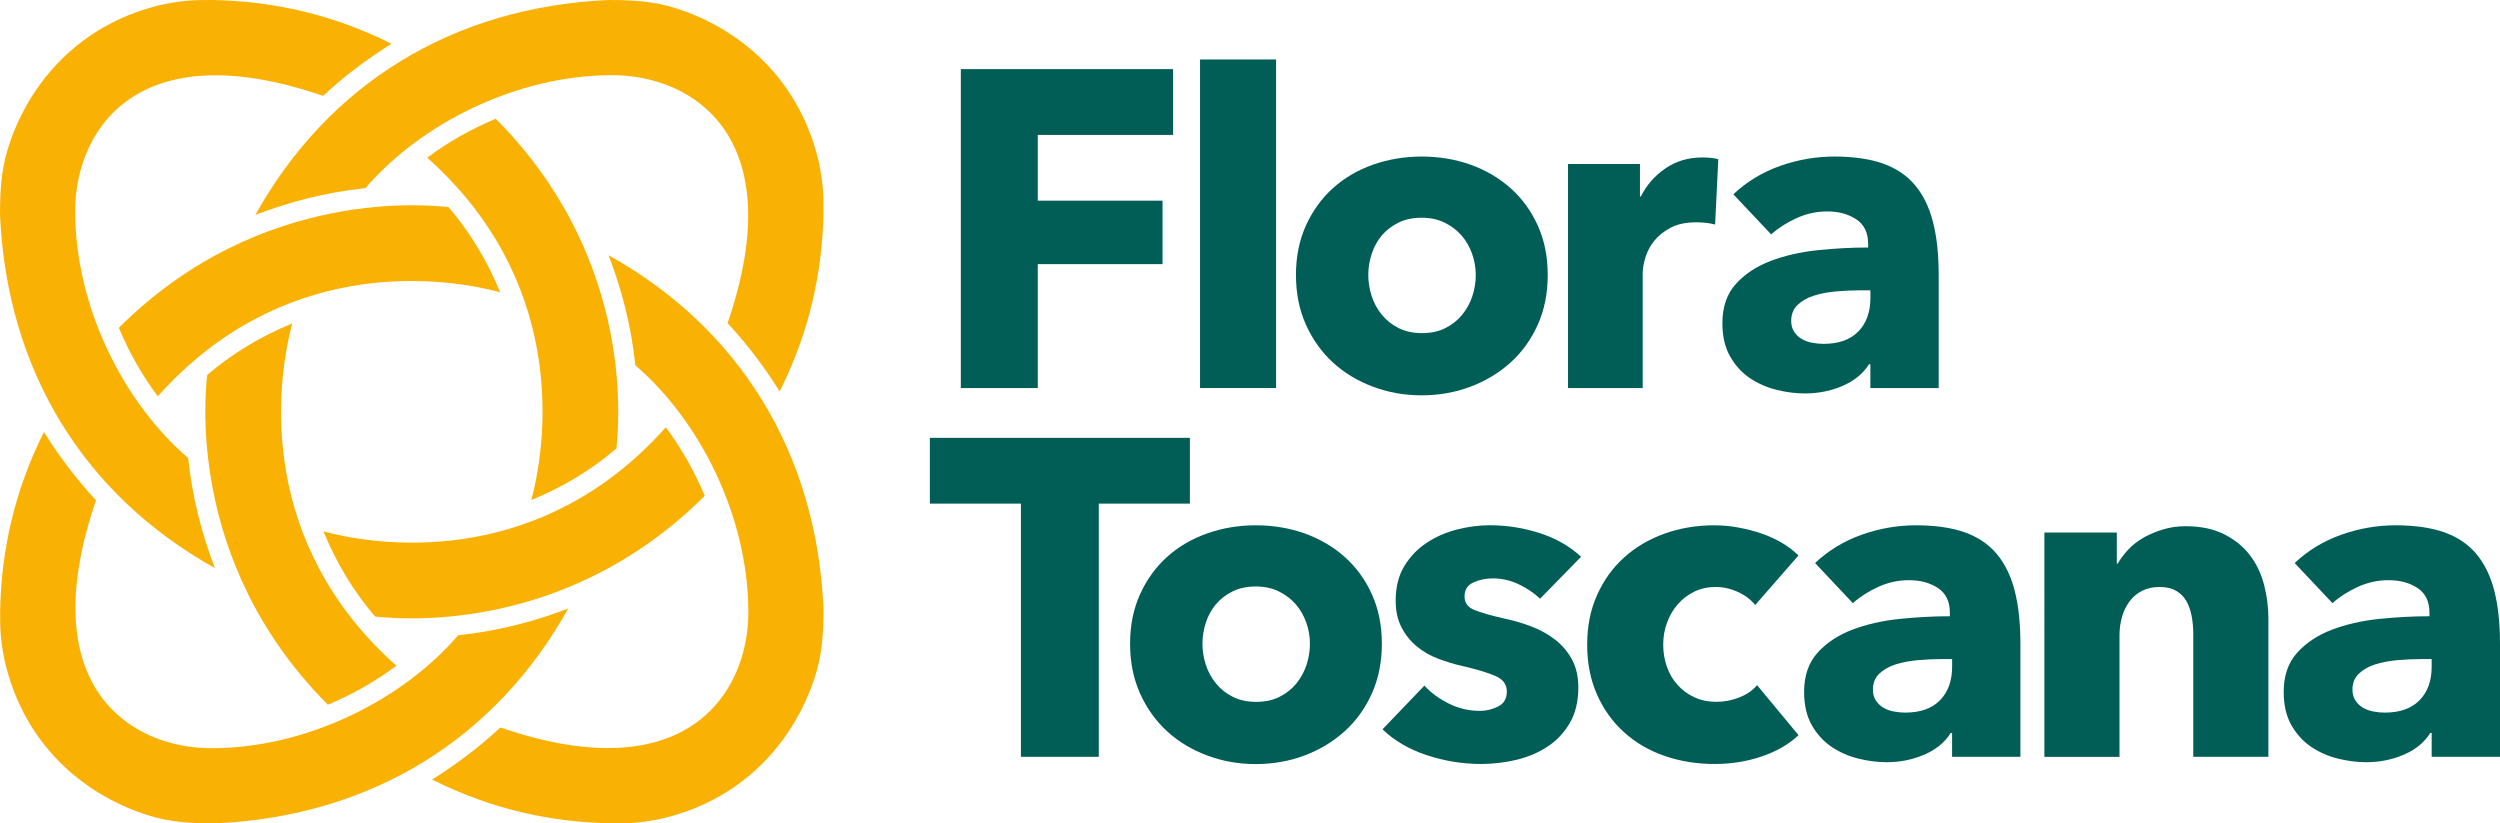 <?xml version="1.0" encoding="UTF-8"?>
<svg id="Livello_1" data-name="Livello 1" xmlns="http://www.w3.org/2000/svg" viewBox="0 0 519.19 171">
  <defs>
    <style>
      .cls-1 {
        fill: #005e56;
      }

      .cls-2 {
        fill: #f9b104;
      }
    </style>
  </defs>
  <g>
    <path class="cls-1" d="M215.52,28.01v13.66h25.91v13.19h-25.91v25.73h-15.98V14.36h44.07v13.66h-28.09Z"/>
    <path class="cls-1" d="M249.22,80.59V12.35h15.79v68.24h-15.79Z"/>
    <path class="cls-1" d="M321.43,57.11c0,3.81-.69,7.25-2.08,10.34-1.39,3.09-3.28,5.71-5.67,7.86-2.4,2.15-5.17,3.82-8.32,5.01-3.15,1.18-6.53,1.78-10.12,1.78s-6.89-.59-10.07-1.78c-3.18-1.18-5.96-2.85-8.32-5.01s-4.24-4.77-5.63-7.86c-1.39-3.09-2.08-6.53-2.08-10.34s.69-7.23,2.08-10.29c1.39-3.06,3.26-5.64,5.63-7.77,2.36-2.12,5.14-3.74,8.32-4.86,3.18-1.12,6.54-1.68,10.07-1.68s6.97.56,10.12,1.68c3.15,1.12,5.93,2.75,8.32,4.86,2.39,2.12,4.29,4.71,5.67,7.77,1.39,3.06,2.08,6.49,2.08,10.29ZM306.48,57.11c0-1.5-.25-2.96-.76-4.4-.51-1.43-1.23-2.7-2.18-3.79-.95-1.09-2.11-1.98-3.5-2.67-1.39-.69-3-1.03-4.82-1.03s-3.44.34-4.82,1.03c-1.39.69-2.54,1.58-3.45,2.67-.91,1.09-1.61,2.35-2.08,3.79-.47,1.44-.71,2.9-.71,4.4s.24,2.96.71,4.4c.47,1.44,1.18,2.73,2.13,3.88.95,1.15,2.11,2.07,3.5,2.76,1.39.69,2.99,1.03,4.82,1.03s3.44-.34,4.82-1.03c1.39-.69,2.55-1.61,3.5-2.76.95-1.15,1.65-2.45,2.13-3.88.47-1.43.71-2.9.71-4.4Z"/>
    <path class="cls-1" d="M356.18,46.63c-.69-.19-1.37-.31-2.03-.37-.66-.06-1.31-.09-1.94-.09-2.08,0-3.83.37-5.25,1.12-1.42.75-2.55,1.65-3.4,2.71-.85,1.06-1.47,2.21-1.84,3.45-.38,1.24-.57,2.33-.57,3.26v23.88h-15.51v-46.53h14.94v6.74h.19c1.2-2.39,2.9-4.33,5.11-5.84,2.21-1.51,4.76-2.26,7.66-2.26.63,0,1.24.03,1.84.09.6.06,1.09.16,1.47.28l-.66,13.56Z"/>
    <path class="cls-1" d="M359.97,40.36c2.77-2.62,6-4.58,9.69-5.89,3.69-1.31,7.46-1.96,11.3-1.96s7.33.48,10.07,1.45c2.74.97,4.96,2.46,6.67,4.49,1.7,2.03,2.95,4.58,3.74,7.67.79,3.09,1.18,6.75,1.18,10.99v23.48h-14.19v-4.96h-.28c-1.2,1.93-3.01,3.43-5.44,4.49-2.43,1.06-5.06,1.59-7.9,1.59-1.89,0-3.85-.25-5.86-.75-2.02-.5-3.86-1.31-5.53-2.43-1.67-1.12-3.04-2.62-4.11-4.49-1.07-1.87-1.61-4.18-1.61-6.92,0-3.37.93-6.08,2.79-8.14,1.86-2.06,4.26-3.65,7.19-4.77s6.19-1.87,9.79-2.25c3.59-.37,7.09-.56,10.5-.56v-.75c0-2.31-.82-4.01-2.46-5.1-1.64-1.09-3.66-1.64-6.05-1.64-2.21,0-4.34.47-6.38,1.4-2.05.94-3.8,2.06-5.25,3.37l-7.85-8.33ZM388.44,60.29h-1.99c-1.7,0-3.42.08-5.15.23-1.73.16-3.28.45-4.63.89-1.36.44-2.48,1.08-3.36,1.92-.88.84-1.32,1.95-1.32,3.32,0,.87.2,1.62.61,2.24.41.62.93,1.12,1.56,1.5.63.37,1.35.64,2.18.79.82.16,1.61.23,2.36.23,3.15,0,5.56-.86,7.23-2.57,1.67-1.71,2.51-4.04,2.51-6.97v-1.59Z"/>
    <path class="cls-1" d="M228.19,104.59v52.58h-16.17v-52.58h-18.91v-13.66h54v13.66h-18.91Z"/>
    <path class="cls-1" d="M286.98,133.69c0,3.81-.69,7.25-2.08,10.34-1.39,3.09-3.28,5.71-5.67,7.86-2.4,2.15-5.17,3.82-8.32,5.01-3.15,1.18-6.53,1.78-10.12,1.78s-6.89-.59-10.07-1.78c-3.18-1.18-5.96-2.85-8.32-5.01s-4.24-4.77-5.63-7.86c-1.39-3.09-2.08-6.53-2.08-10.34s.69-7.23,2.08-10.29c1.39-3.06,3.26-5.64,5.63-7.77,2.36-2.12,5.14-3.74,8.32-4.86,3.18-1.12,6.54-1.68,10.07-1.68s6.97.56,10.12,1.68c3.15,1.12,5.93,2.75,8.32,4.86,2.39,2.12,4.29,4.71,5.67,7.77,1.39,3.06,2.08,6.49,2.08,10.29ZM272.04,133.69c0-1.5-.25-2.96-.76-4.4-.51-1.43-1.23-2.7-2.18-3.79-.95-1.09-2.11-1.98-3.5-2.67-1.39-.69-3-1.03-4.82-1.03s-3.44.34-4.82,1.03c-1.39.69-2.54,1.58-3.45,2.67-.91,1.09-1.61,2.35-2.08,3.79-.47,1.44-.71,2.9-.71,4.4s.24,2.96.71,4.4c.47,1.44,1.18,2.73,2.13,3.88.95,1.15,2.11,2.07,3.5,2.76,1.39.69,2.99,1.03,4.82,1.03s3.44-.34,4.82-1.03c1.39-.69,2.55-1.61,3.5-2.76.95-1.15,1.65-2.45,2.13-3.88.47-1.43.71-2.9.71-4.4Z"/>
    <path class="cls-1" d="M319.84,124.33c-1.26-1.18-2.74-2.18-4.44-2.99-1.7-.81-3.5-1.22-5.39-1.22-1.45,0-2.79.28-4.02.84-1.23.56-1.84,1.53-1.84,2.9s.68,2.24,2.03,2.81c1.36.56,3.55,1.19,6.57,1.87,1.76.37,3.55.9,5.34,1.59,1.8.69,3.42,1.59,4.87,2.71,1.45,1.12,2.62,2.5,3.5,4.12.88,1.62,1.32,3.56,1.32,5.8,0,2.93-.6,5.41-1.8,7.44-1.2,2.03-2.76,3.66-4.68,4.91-1.92,1.25-4.08,2.15-6.48,2.71-2.4.56-4.79.84-7.19.84-3.85,0-7.61-.61-11.3-1.82-3.69-1.22-6.76-3.01-9.22-5.38l8.7-9.07c1.39,1.5,3.09,2.75,5.11,3.74,2.02,1,4.16,1.5,6.43,1.5,1.26,0,2.51-.29,3.74-.89,1.23-.59,1.84-1.64,1.84-3.13s-.76-2.49-2.27-3.18c-1.51-.69-3.88-1.4-7.09-2.15-1.64-.37-3.28-.87-4.92-1.5-1.64-.62-3.11-1.46-4.4-2.53-1.29-1.06-2.35-2.37-3.17-3.93-.82-1.56-1.23-3.43-1.23-5.61,0-2.81.6-5.19,1.8-7.16,1.2-1.96,2.74-3.57,4.63-4.82,1.89-1.25,3.99-2.17,6.29-2.76,2.3-.59,4.59-.89,6.86-.89,3.53,0,6.98.55,10.36,1.64,3.37,1.09,6.23,2.73,8.56,4.91l-8.51,8.7Z"/>
    <path class="cls-1" d="M364.5,125.64c-.88-1.12-2.08-2.03-3.59-2.71-1.51-.69-3.06-1.03-4.63-1.03s-3.12.33-4.44.98c-1.32.66-2.46,1.53-3.41,2.62-.95,1.09-1.69,2.35-2.22,3.79-.54,1.44-.8,2.96-.8,4.58s.25,3.15.76,4.58c.5,1.44,1.24,2.7,2.22,3.79.98,1.09,2.14,1.95,3.5,2.57,1.35.62,2.88.94,4.59.94,1.58,0,3.14-.29,4.68-.89,1.54-.59,2.79-1.45,3.74-2.57l8.61,10.38c-1.96,1.87-4.48,3.34-7.57,4.4-3.09,1.06-6.37,1.59-9.84,1.59-3.72,0-7.19-.56-10.42-1.68-3.22-1.12-6.03-2.76-8.4-4.91-2.38-2.15-4.25-4.75-5.61-7.81-1.36-3.06-2.05-6.52-2.05-10.38s.68-7.23,2.05-10.29c1.36-3.06,3.23-5.66,5.61-7.81,2.38-2.15,5.18-3.8,8.4-4.96,3.22-1.15,6.67-1.73,10.32-1.73,1.7,0,3.39.16,5.06.47,1.67.31,3.28.73,4.82,1.26,1.54.53,2.96,1.19,4.26,1.96,1.29.78,2.41,1.64,3.36,2.57l-8.98,10.29Z"/>
    <path class="cls-1" d="M376.94,116.94c2.77-2.62,6-4.58,9.69-5.89,3.69-1.31,7.46-1.96,11.3-1.96s7.33.48,10.07,1.45c2.74.97,4.96,2.46,6.67,4.49,1.7,2.03,2.95,4.58,3.74,7.67.79,3.09,1.18,6.75,1.18,10.99v23.48h-14.19v-4.96h-.28c-1.2,1.93-3.01,3.43-5.44,4.49-2.43,1.06-5.06,1.59-7.9,1.59-1.89,0-3.85-.25-5.86-.75-2.02-.5-3.86-1.31-5.53-2.43-1.67-1.12-3.04-2.62-4.11-4.49-1.07-1.87-1.61-4.18-1.61-6.92,0-3.37.93-6.08,2.79-8.14,1.86-2.06,4.26-3.65,7.19-4.77s6.19-1.87,9.79-2.25c3.59-.37,7.09-.56,10.5-.56v-.75c0-2.31-.82-4.01-2.46-5.1-1.64-1.09-3.66-1.64-6.05-1.64-2.21,0-4.34.47-6.38,1.4-2.05.94-3.8,2.06-5.25,3.37l-7.85-8.33ZM405.41,136.87h-1.99c-1.7,0-3.42.08-5.15.23-1.73.16-3.28.45-4.63.89-1.36.44-2.48,1.08-3.36,1.92-.88.84-1.32,1.95-1.32,3.32,0,.87.2,1.62.61,2.24.41.62.93,1.12,1.56,1.5.63.37,1.35.64,2.18.79.82.16,1.61.23,2.36.23,3.15,0,5.56-.86,7.23-2.57,1.67-1.71,2.51-4.04,2.51-6.97v-1.59Z"/>
    <path class="cls-1" d="M455.49,157.17v-25.45c0-1.31-.11-2.56-.33-3.74-.22-1.18-.58-2.23-1.09-3.13-.51-.9-1.22-1.62-2.13-2.15-.91-.53-2.07-.8-3.45-.8s-2.6.27-3.64.8c-1.04.53-1.91,1.26-2.6,2.2-.7.94-1.22,2.01-1.56,3.23-.35,1.22-.52,2.48-.52,3.79v25.26h-15.6v-46.59h15.04v6.46h.19c.57-1,1.31-1.98,2.22-2.95.91-.97,1.99-1.79,3.21-2.48,1.23-.69,2.57-1.25,4.02-1.68,1.45-.44,2.99-.66,4.63-.66,3.15,0,5.83.56,8.04,1.68,2.21,1.12,3.99,2.57,5.34,4.35,1.36,1.78,2.33,3.82,2.93,6.13.6,2.31.9,4.62.9,6.92v28.81h-15.61Z"/>
    <path class="cls-1" d="M476.54,116.94c2.77-2.62,6-4.58,9.69-5.89,3.69-1.31,7.46-1.96,11.3-1.96s7.33.48,10.07,1.45c2.74.97,4.96,2.46,6.67,4.49,1.7,2.03,2.95,4.58,3.74,7.67.79,3.09,1.18,6.75,1.18,10.99v23.48h-14.19v-4.96h-.28c-1.2,1.93-3.01,3.43-5.44,4.49-2.43,1.06-5.06,1.59-7.9,1.59-1.89,0-3.85-.25-5.86-.75-2.02-.5-3.86-1.31-5.53-2.43-1.67-1.12-3.04-2.62-4.11-4.49-1.07-1.87-1.61-4.18-1.61-6.92,0-3.37.93-6.08,2.79-8.14,1.86-2.06,4.26-3.65,7.19-4.77s6.19-1.87,9.79-2.25c3.59-.37,7.09-.56,10.5-.56v-.75c0-2.31-.82-4.01-2.46-5.1-1.64-1.09-3.66-1.64-6.05-1.64-2.21,0-4.34.47-6.38,1.4-2.05.94-3.8,2.06-5.25,3.37l-7.85-8.33ZM505,136.87h-1.99c-1.7,0-3.42.08-5.15.23-1.73.16-3.28.45-4.63.89-1.36.44-2.48,1.08-3.36,1.92-.88.84-1.32,1.95-1.32,3.32,0,.87.2,1.62.61,2.24.41.62.93,1.12,1.56,1.5.63.37,1.35.64,2.18.79.82.16,1.61.23,2.36.23,3.15,0,5.56-.86,7.23-2.57,1.67-1.71,2.51-4.04,2.51-6.97v-1.59Z"/>
  </g>
  <g>
    <path class="cls-2" d="M9.12,89.72C2.92,102.12.29,114.44.03,126.71c0,3.83-.01,5.55.86,10.17,3.71,16.77,15.2,27.02,27.57,31.65,5.28,1.98,9.48,2.47,16.19,2.47,32.61-1.46,58.33-17.65,73.36-44.63-6.93,2.66-14.43,4.67-22.86,5.56-11.49,13.38-31.37,23.46-51.29,23.46-16.59.01-37.26-12.68-23.92-51.49-3.94-4.24-7.55-8.97-10.81-14.18Z"/>
    <path class="cls-2" d="M68.09,146.35c5.01-2.1,9.78-4.77,14.23-8.09-28.31-25.2-25.32-57.25-21.62-71.1-6.74,2.77-12.6,6.37-17.68,10.72-.27,3.08-4.68,38.65,25.07,68.47Z"/>
    <path class="cls-2" d="M146.36,102.97c-2.1-5.01-4.77-9.78-8.09-14.23-25.2,28.31-57.25,25.32-71.1,21.62,2.77,6.74,6.37,12.6,10.72,17.68,3.08.27,38.65,4.68,68.47-25.07Z"/>
    <path class="cls-2" d="M89.74,161.9c12.39,6.21,24.71,8.83,36.99,9.09,3.83,0,5.55.01,10.17-.86,16.77-3.71,27.02-15.2,31.65-27.57,1.98-5.28,2.47-9.48,2.47-16.19-1.46-32.61-17.65-58.33-44.63-73.36,2.66,6.93,4.67,14.43,5.56,22.86,13.38,11.49,23.46,31.37,23.46,51.29.01,16.59-12.68,37.26-51.49,23.92-4.24,3.94-8.97,7.55-14.18,10.81Z"/>
    <path class="cls-2" d="M24.68,68.08c2.1,5.01,4.77,9.78,8.09,14.23,25.2-28.31,57.25-25.32,71.1-21.62-2.77-6.74-6.37-12.6-10.72-17.68-3.08-.27-38.65-4.68-68.47,25.07Z"/>
    <path class="cls-2" d="M161.92,81.29c6.21-12.39,8.83-24.71,9.09-36.99,0-3.83.01-5.55-.86-10.17-3.71-16.77-15.2-27.02-27.57-31.65C137.3.49,133.1,0,126.39,0c-32.61,1.46-58.33,17.65-73.36,44.63,6.93-2.66,14.43-4.67,22.86-5.56,11.49-13.38,31.37-23.46,51.29-23.46,16.59-.01,37.26,12.68,23.92,51.49,3.94,4.24,7.55,8.97,10.81,14.18Z"/>
    <path class="cls-2" d="M102.95,24.66c-5.01,2.1-9.78,4.77-14.23,8.09,28.31,25.2,25.32,57.25,21.62,71.1,6.74-2.77,12.6-6.37,17.68-10.72.27-3.08,4.68-38.65-25.07-68.47Z"/>
    <path class="cls-2" d="M81.28,9.09C68.89,2.88,56.57.26,44.29,0c-3.83,0-5.55-.01-10.17.86C17.35,4.57,7.1,16.06,2.47,28.42.49,33.71,0,37.91,0,44.62c1.46,32.61,17.65,58.33,44.63,73.36-2.66-6.93-4.67-14.43-5.56-22.86-13.38-11.49-23.46-31.37-23.46-51.29-.01-16.59,12.68-37.26,51.49-23.92,4.24-3.94,8.97-7.55,14.18-10.81Z"/>
  </g>
</svg>